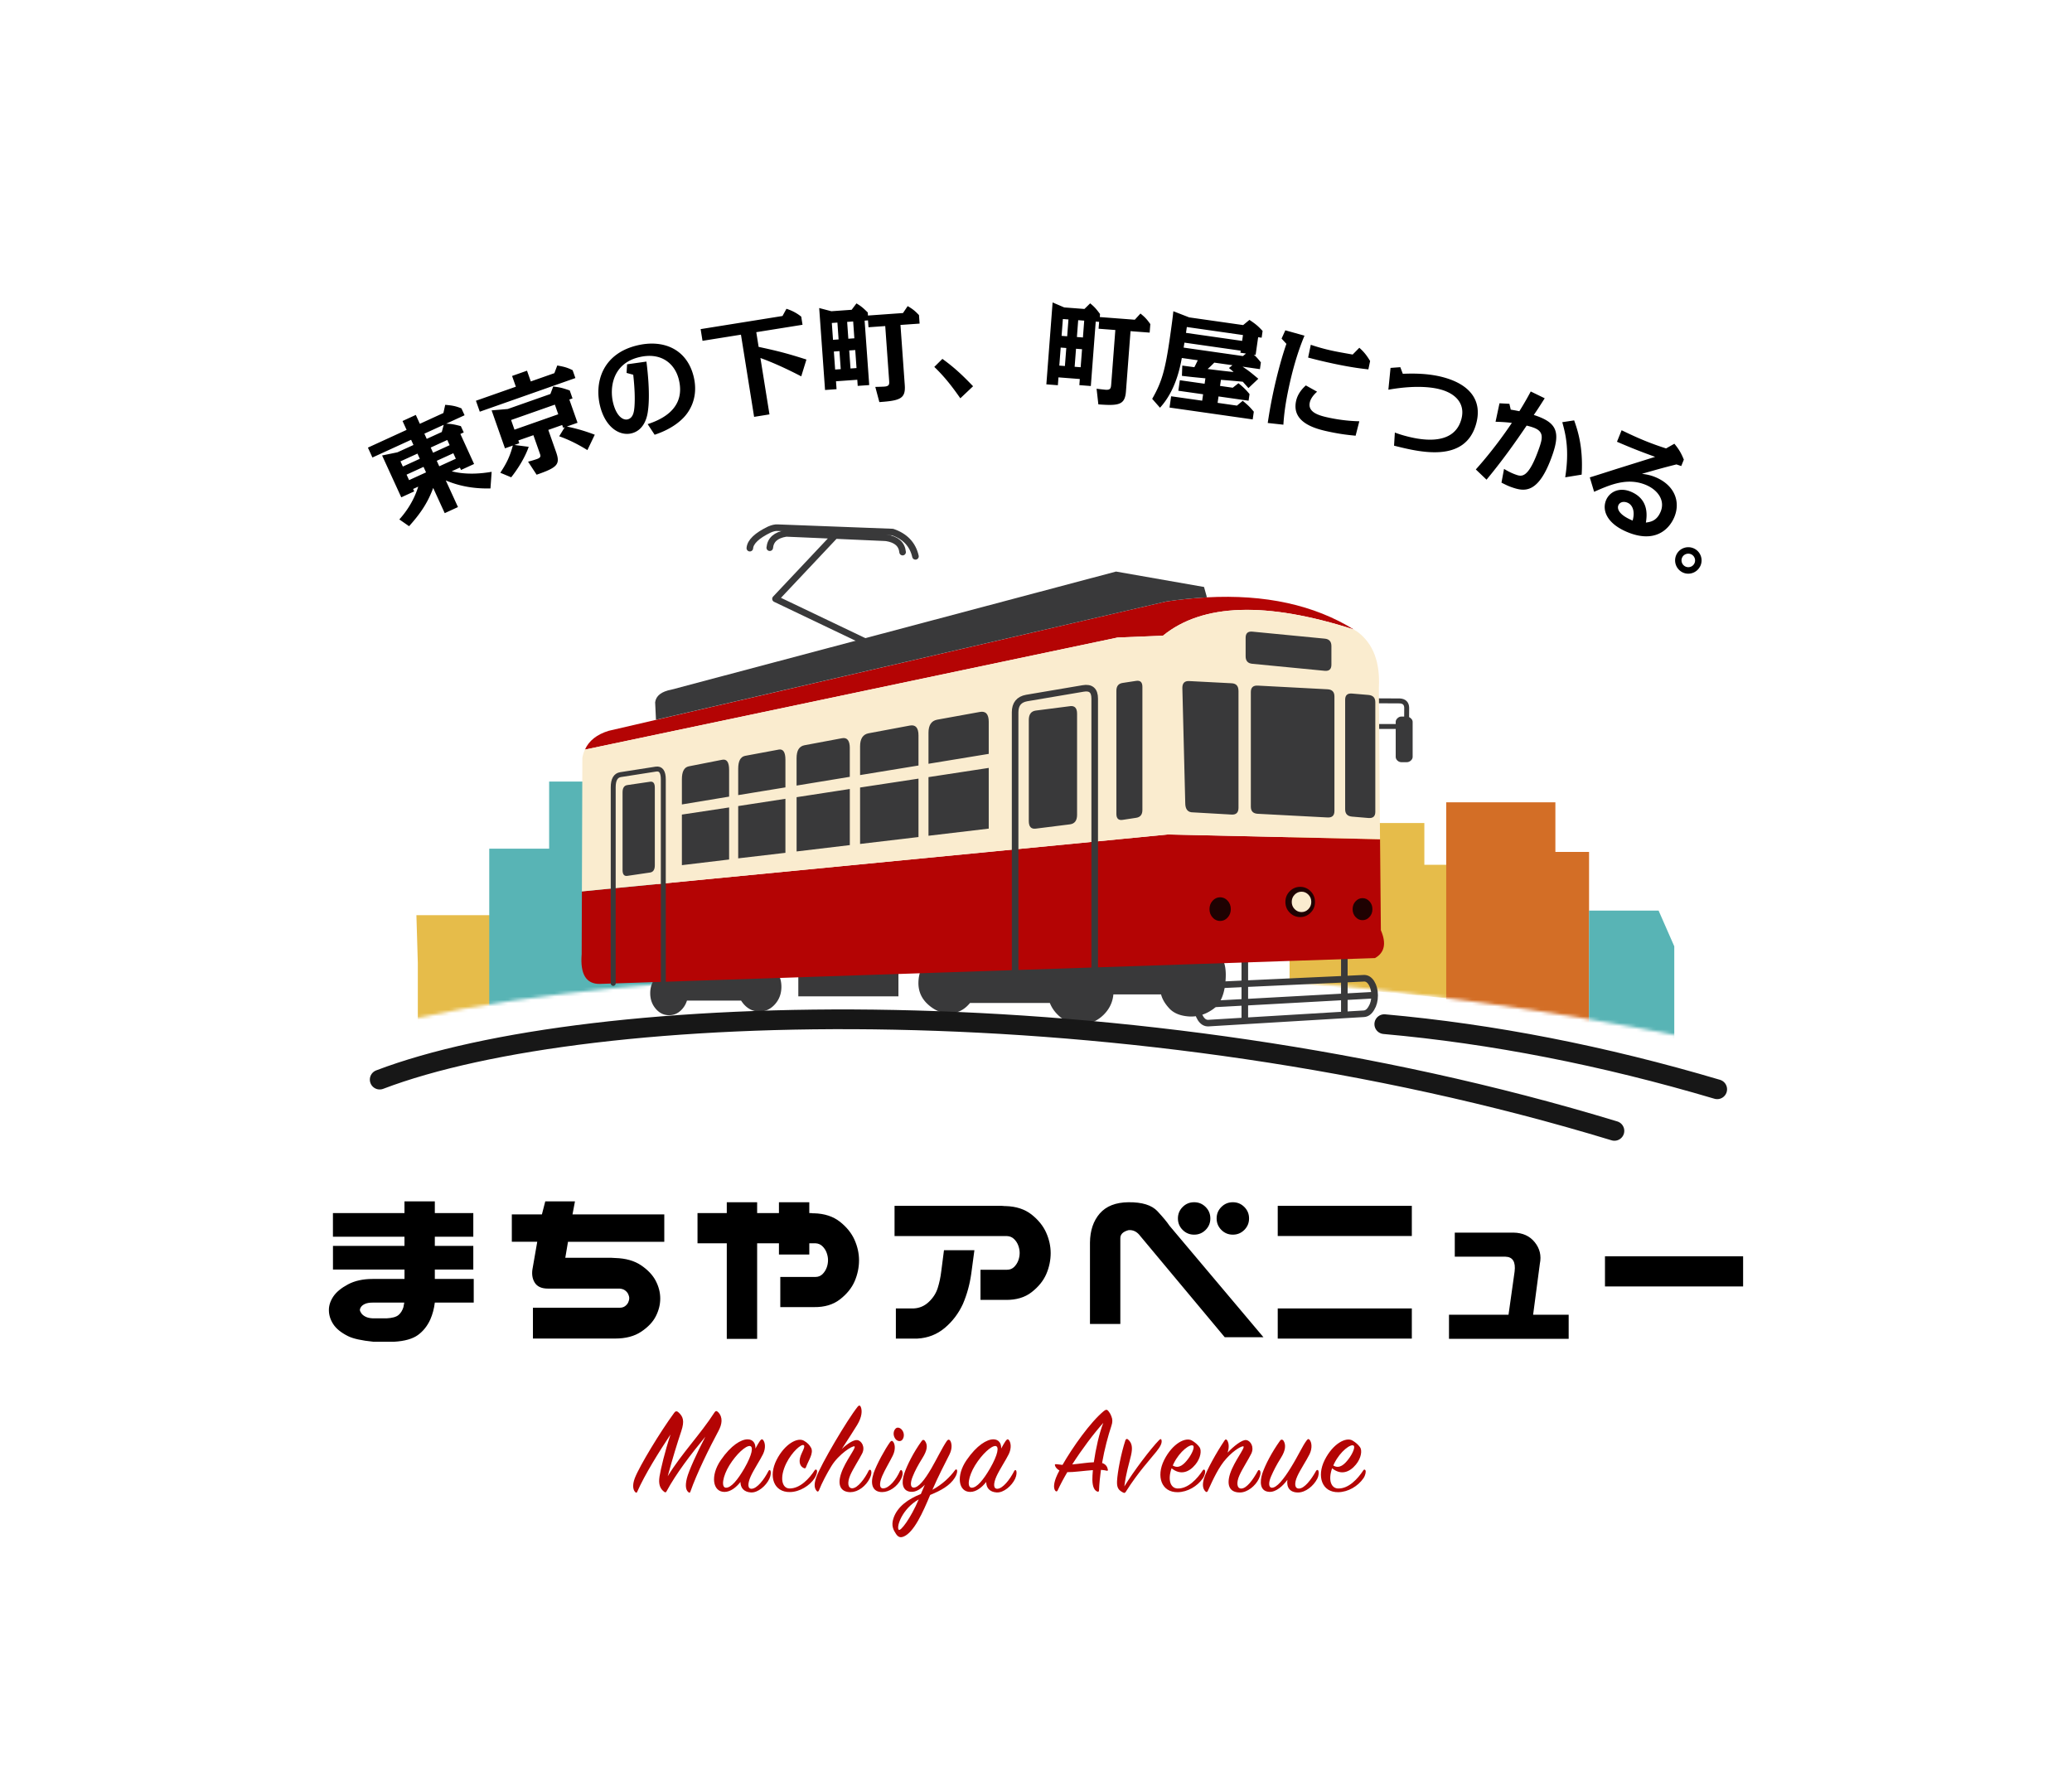 <svg xmlns="http://www.w3.org/2000/svg" id="_レイヤー_1" data-name="レイヤー_1" version="1.1" viewBox="0 0 630 537"><defs><style>.st2,.st3{fill:none;stroke-linecap:round;stroke-linejoin:round}.st5{fill:#e6bc4a}.st7{fill:#b40404}.st2,.st3{stroke-width:2px;stroke:#39393a}.st3{stroke-width:1.5px}.st8{fill:#faeccf}.st9{fill:#58b4b5}.st10{fill:#39393a}</style><mask id="mask" width="441.3" height="115.58" x="100" y="207.54" maskUnits="userSpaceOnUse"><path id="mask0_77_470" d="M100 316.82c64.44-21.71 179.67-21.71 226.6-21.71s135.54 7.71 214.7 26.56V207.55H100v109.27Z" style="fill:#d9d9d9"/></mask></defs><g style="mask:url(#mask)"><path d="M126.62 278.29h24.94v31.66l-24.52 3.36v-20.45l-.43-14.57Z" class="st5"/><path d="M166.97 237.66h32.92v68.65h-51.13v-48.24h18.21v-20.41Z" class="st9"/><path d="M392.1 250.27h40.98v12.7h20.66v41.94l-61.64-6.03v-48.6Z" class="st5"/><path d="M439.73 243.97h33.19v15.09h10.24v52.16h-43.43v-67.25Z" style="fill:#d36e26"/><path d="M483.16 276.89h21.14l4.77 10.87v35.36l-25.92-4.31v-41.92Z" class="st9"/></g><path d="M149.12 148.53c-3.57.06-8.32-.22-13.58-2.44l3.71 8.1-4.03 1.85-3.51-7.67c-1.73 4.86-4.39 8.36-7.33 11.64l-2.96-2.06c.99-1.11 4.13-4.68 5.74-9.97l-1.55.71.34.73-3.94 1.81-5.83-12.73 4.66-.96 4.88-2.23-.72-1.58-11.76 5.39-1.37-3.01 11.76-5.39-1.23-2.7 4.03-1.85 1.23 2.7 7.16-3.28.55-2.49c1.95.18 3.08.32 4.93 1.08l.96 2.09-5.58 2.56c1.68.07 2.57.25 4.45.75l.88 1.91-1.03.47 4.17 9.13-3.97 1.82-.34-.73-2.49 1.13c4.54 1.18 9.32.65 12.14.16l-.36 5.04Zm-21.47-9.02-.72-1.58-5.16 2.36.72 1.58 5.16-2.36Zm1.89 4.13-.76-1.67-5.16 2.36.76 1.67 5.16-2.36Zm5.37-14.46-5.88 2.69.72 1.58 4.58-2.09.58-2.17Zm-3.95 6.91.72 1.58 5.04-2.3-.72-1.58-5.04 2.3Zm1.84 4.03.76 1.67 5.04-2.3-.76-1.67-5.04 2.3Zm22.91-25.8 4.53-1.6 1.15 3.27 7.17-2.52.88-2.33c2 .36 2.96.58 4.67 1.43l.84 2.39-29.07 10.23-1.17-3.33 12.14-4.27-1.15-3.27Zm6.45 18.02-4.56 1.6.3.85-1.48.52 4.34.56c-1.2 3.43-3.44 6.9-5.33 9.27l-3.31-1.38c1.89-2.86 2.89-4.87 3.81-8.27l-2.39.84-4.06-11.54 4.91-.42 12.96-4.56.86-2.28c2.18.26 2.93.49 5.02 1.2l.85 2.42-.97.34 2.49 7.07-3.24 1.14c3.32.71 5.78 1.46 8.48 2.49l-2.24 4.68c-2.7-1.67-5.55-3.14-8.58-4.2l1.68-2.75-.47.17-.3-.85-4.22 1.49 2.35 6.67c1.33 3.78.53 4.73-5.9 6.95l-2.6-3.96c.65-.16 1.77-.48 2.72-.81 1.26-.44 1.1-.99.9-1.56l-2-5.69h-.01Zm-6.76-4.62 1.03 2.93 13.31-4.68-1.03-2.93-13.31 4.68Zm41.53 1.25c3.62-1.19 11.78-4.43 9.45-13.64-1.21-4.78-5.39-8.41-12.25-6.67-8.05 2.04-8.8 9.52-7.69 13.92 1.02 4.04 3.03 5.29 4.41 4.94 1.72-.43 1.93-2.45 2.05-3.72.22-2.63.06-6.03-.36-9.85l-2.03-.55.16-2.62 5.88-.83c1.14 9 .68 13.41.47 14.91-.14 1.2-.79 5.84-4.96 6.9-3.59.91-7.93-1.71-9.58-8.2-1.81-7.18.63-15.84 10.98-18.46 8.15-2.06 15.32 1.01 17.41 9.25 1.8 7.11-1.85 11.44-3.05 12.67-3.05 3.18-7.21 4.65-8.77 5.18l-2.12-3.22Zm33.74-23.49c5.77 1.24 8.62 1.96 14.53 3.85l-1.58 5.11c-1.95-1.01-7.21-3.71-12.41-5.58l2.75 17.15-4.67.75-4-24.99-11.69 1.87-.57-3.56 24.89-3.99 1.2-2.19c2.23.69 3.77 1.79 4.5 2.39l.39 2.47-14.06 2.25.71 4.45Zm23.52 10.46.17 2.4-3.5.25-1.78-24.92 3.71.97 6.16-.44 1.46-1.94c1.54.92 2.07 1.42 3.44 2.76l.06.93 10.65-.76 1.42-2.11c1.57.92 2.17 1.41 3.44 2.73l.19 2.59-5.82.41 1.31 18.33c.29 4.09-1.44 4.69-7.73 5.13l-1.23-4.62c1.23-.02 2.37-.07 2.7-.09 1.6-.11 1.59-.71 1.5-1.91l-1.18-16.5-5.09.36-.15-2.09-1.03.08 1.4 19.59-3.5.25-.13-1.86-6.49.46Zm.43-17.85-1.7.12.36 5.12 1.7-.12-.36-5.12Zm.62 8.68-1.7.12.39 5.48 1.7-.12-.39-5.48Zm2.7-3.77 1.83-.13-.36-5.12-1.83.13.36 5.12Zm.66 9.05 1.83-.13-.39-5.48-1.83.13.39 5.48Zm33.4 9.07c-2.37-3.39-4.68-6.44-7.92-9.55l2.46-2.44c3.94 2.84 6.49 5.37 9.33 8.32l-3.87 3.66Zm29.83-6.38-.18 2.4-3.5-.27 1.9-24.9 3.53 1.51 6.15.47 1.74-1.71c1.39 1.14 1.84 1.71 3 3.24l-.07.93 10.64.81 1.72-1.88c1.41 1.14 1.94 1.72 3 3.21l-.2 2.59-5.82-.44-1.39 18.32c-.31 4.09-2.11 4.42-8.39 3.94l-.54-4.76c1.23.16 2.35.28 2.68.31 1.6.12 1.67-.48 1.77-1.67l1.25-16.49-5.09-.39.16-2.09-1.03-.08-1.49 19.59-3.49-.27.14-1.86-6.49-.5Zm2.38-8.92-1.7-.13-.42 5.48 1.7.13.42-5.48Zm.66-8.68-1.7-.13-.39 5.12 1.7.13.39-5.12Zm1.88 14.39 1.83.14.42-5.48-1.83-.14-.42 5.48Zm.69-9.05 1.83.14.39-5.12-1.83-.14-.39 5.12Zm55.64 9.77-5.28-.76c1.97 1.32 2.27 1.57 4.8 3.68l-3 2.84-1.72-1.93c-1.06-.12-5.72-.51-6.65-.58l-.27 1.85 3.86.55 1.74-1.37c1.45 1.18 2.22 1.9 3.37 3.31l-.29 2.01-9.14-1.3-.28 1.95 5.88.84 1.76-1.46c1.56 1.3 2.13 1.82 3.37 3.31l-.34 2.35-25.29-3.61.49-3.43 9.44 1.34.28-1.95-7.53-1.07.46-3.2 7.53 1.07.24-1.65c-3.72-.36-4.15-.39-7.14-.75l.11-3.12c.5.07 2.88.38 3.67.49.32-.6.47-.91 1.04-2.11l-4.85-.69c-.59 3.18-1.97 10.02-6.64 15.12l-2.37-2.7c2.91-5.08 3.96-8.63 5.43-18.9.64-4.53.85-6.18 1-7.74l4.82 1.87 16.41 2.34 1.91-1.58c1.79 1.2 2.54 1.78 4 3.37l-.29 2.05-1.06-.15-.77 5.38-.56-.08c.75.64 1.24 1.22 2.16 2.36l-.29 2.05Zm-4.21-4.74-1.72-.25.09-.63-17.1-2.44c-.03.2-.21 1.25-.25 1.51l18.02 2.57.95-.77Zm-18.01-8.07-.25 1.78 17.07 2.44.25-1.78-17.07-2.44Zm8.35 10.83c-1.26 1.27-1.41 1.38-2.02 1.93 3.27.43 6.23.76 7.89.92-.41-.4-.66-.6-1.41-1.21l1.06-.86-5.51-.78Zm27.43-8.21c-2.19 5.23-3.71 10.74-4.88 16.29-.74 3.52-1.32 7.08-1.54 10.79l-4.76-.52c.29-1.88.7-4.66 1.59-8.9 1.17-5.58 2.78-11.48 4.09-15.16l-1.47-1.6 1.14-2.52 5.83 1.63Zm15.54 30.43c-2.07-.2-4.31-.43-7.64-1.12-3.78-.79-11.92-2.49-10.47-9.38.54-2.58 2.35-4.21 2.98-4.79l3.42 1.91c-.75.66-1.93 1.88-2.23 3.31-.64 3.03 2.91 3.99 6.05 4.64 4.41.92 7.76 1.01 9.02 1.04l-1.13 4.4Zm1.13-26.74c1.46 1.3 2.24 2.31 3.28 4.03l-.53 2.54c-1.73-.19-4.8-.53-10.11-1.64-4.17-.88-6.5-1.5-8.21-1.95l.81-3.89c3.22 1.08 5.49 1.59 6.86 1.88 1.7.36 4.39.82 5.87 1.09l2.03-2.06Zm13.22 7.91c2.44-.08 7.54-.27 12.5 1.11 8.1 2.24 11.71 7.19 9.8 14.1-3.35 12.08-17.22 8.59-24.96 6.65l.24-3.99c.78.29 1.73.62 2.89.94 3.6.99 14.89 3.81 17.32-4.96 1.28-4.63-1.58-7.78-6.28-9.07-1.32-.36-6.26-1.63-15.9.06l.66-6.63 2.97-.22.76 2.01Zm43.14 7.46c-2.17 3.41-2.3 3.58-3.31 5.06 6.54 2.13 8.27 4.67 5.69 12.07-4.22 12.16-8.59 11.24-12.44 9.9-.91-.32-1.46-.57-3.08-1.39l.78-4.17c.91.53 2.12 1.23 3.63 1.75 1.7.59 3.78 1.31 7.1-8.23 1.05-3.03 1.38-4.99-1.9-6.13-.82-.29-1.41-.42-1.95-.57-2.88 4.22-6.73 9.84-12.2 16.45l-3.26-3.11c6.11-6.81 10.5-13.48 10.96-14.16-.78-.09-2.34-.28-4.96-.34l1.2-5.62 3.01.16.41 1.77c1 .17 1.13.18 2.62.48 1.78-2.88 2.75-4.66 3.46-6l4.26 2.07Zm6.24 24.02c1.35-8.57.06-13.29-.89-16.76l3.61-.55c.96 2.73 2.8 7.89 2.28 16.5l-5.01.81Zm7.45.03c1.44-.41 7.78-2.47 9.07-2.86 1.72-.54 9.26-2.89 10.82-3.39-3.71-1.35-6.46-2.37-11.6-4.59l1.41-3.5c1.81.87 4.03 1.93 6.07 2.78 3.07 1.3 5.51 2.12 7.45 2.75l2.52-1.43c1.39 1.67 2.1 2.91 2.88 4.84l-.79 1.95c-.22-.09-1.27-.43-1.45-.5-2.96.74-4.95 1.27-10.51 2.86 1.2.15 2.59.37 4.19 1.05 5.83 2.47 7.61 7.53 5.64 12.17-1.67 3.93-6.12 7.95-14.38 4.45-6.08-2.57-7.65-6.57-6.33-9.7 1.04-2.46 3.99-4.03 7.58-2.51 5.59 2.37 4.79 7.5 4.51 9.37 1.39-.21 3.27-.46 4.46-3.26 1.49-3.5-.87-6.67-4.4-8.17-5.68-2.4-11.03-.04-15.8 2.07l-1.32-4.4Zm11.51 7.7c-1.29-.55-2.42-.12-2.79.77-.12.27-1.03 2.42 4.33 4.66.83-2.98-.13-4.83-1.54-5.43Zm22.04 19.39c-1.02 1.97-3.45 2.76-5.41 1.74a4.05 4.05 0 0 1-1.73-5.44c1.03-1.99 3.47-2.72 5.43-1.71a4.013 4.013 0 0 1 1.72 5.41Zm-5.41-2.8c-.52 1.01-.11 2.26.9 2.78s2.25.13 2.77-.88.11-2.26-.88-2.77c-.99-.51-2.26-.15-2.79.87Z"/><path d="m417.64 213.1 7.99.04c1.33.08 2.03.76 2.08 2.03l-.02 3.22m-11.06 2.52H425" class="st3"/><path d="M427.7 217.89h-1.54c-.49 0-.91.18-1.26.53-.35.33-.53.7-.53 1.12v10.58c0 .44.18.83.53 1.16s.77.49 1.26.49h1.54c.47 0 .89-.16 1.26-.49s.56-.71.56-1.16v-10.58c0-.42-.19-.79-.56-1.12-.33-.3-.71-.48-1.16-.53h-.11Zm-224.26 75.06v2.38c-1.59 0-2.94.65-4.06 1.96-1.12 1.31-1.68 2.89-1.68 4.73s.56 3.42 1.68 4.73c1.12 1.31 2.47 1.96 4.06 1.96s2.94-.65 4.06-1.96a6.77 6.77 0 0 0 1.37-2.49h16.46c.25.39.53.76.84 1.12 1.31 1.47 2.89 2.21 4.73 2.21s3.42-.74 4.73-2.21 1.96-3.24 1.96-5.32-.65-3.85-1.96-5.32c-1.31-1.47-2.89-2.21-4.73-2.21-.68 0-1.32.09-1.93.28-.11.05-.23.1-.35.14h-25.18Zm123.21-1.68c-.1.02-.2.04-.32.07l-31.66-.07c-1.67-1.87-3.67-2.8-6.02-2.8s-4.52.98-6.41 2.94c-1.87 1.98-2.86 4.34-2.98 7.07-.12 2.73.82 5.02 2.8 6.86 2.01 1.86 4.2 2.8 6.58 2.8s4.41-.97 6.09-2.91c.07-.08.14-.16.21-.25h24.27c.5 1.28 1.27 2.45 2.31 3.5 1.96 1.98 4.32 2.98 7.07 2.98s5.11-.99 7.07-2.98c1.7-1.72 2.65-3.75 2.87-6.09h14.5c.35 1.4 1.18 2.82 2.49 4.24 1.33 1.44 3.29 2.26 5.88 2.45 2.61.19 5.09-.55 7.43-2.21 2.35-1.65 3.64-4.8 3.85-9.46.23-4.66-1.18-7.54-4.24-8.65-3.03-1.1-5.7-1.27-8.02-.53-1.44.48-2.71 1.18-3.82 2.1h-23.96v1.58c-1.24-.56-2.6-.84-4.06-.84-.67 0-1.32.06-1.96.18Zm-53.48 3.71h-30.44v7.99h30.44v-7.99Z" class="st10"/><path d="M408.75 288.08v9.67m0 0 5.92-.28c.91-.05 1.68.42 2.31 1.4.64 1.03.97 2.28.98 3.73v.13c0 1.49-.33 2.77-.98 3.82-.63 1.1-1.4 1.67-2.31 1.72l-5.92.35-30.26 1.82-11.07.67c-.93.05-1.73-.43-2.38-1.44-.63-.98-.95-2.22-.95-3.71v-.04c0-.12.01-.23.02-.35.15-1.91.66-3.35 1.51-4.31.9-1.02 2.83-1.61 5.8-1.79l7.07-.33v-10.32m30.26 8.93v5.36l-30.26 1.67m30.26-7.03-30.26 1.39v5.64m39.47-2.18-9.21.51v5.5m-30.26-3.84v5.66m0-5.66-14.38.78" class="st2"/><path d="m176.93 271.06-.07 19.09c-.49 6.07 1.34 9.09 5.5 9.04l235.71-7.85c2.93-1.65 3.52-4.48 1.79-8.48l-.25-27.67-64.58-1.44-178.1 17.3Zm190.04-89.42c-3.97.21-8.1.63-12.36 1.26l-169.55 39.33c-3.57 1.09-5.98 3-7.21 5.71l161.95-34.08 13.8-.56c12.05-9.81 31.39-10.44 58.03-1.89-12.09-7.47-26.98-10.72-44.66-9.77Z" class="st7"/><path d="m329.31 209.35-17.16 2.91c-2.33.42-3.5 1.87-3.5 4.34v41.68l24.2-2.35v-43.5c0-2.47-1.18-3.5-3.54-3.08Zm-140.62 26.2c-1.49.23-2.24 1.52-2.24 3.85v30.72l15.24-1.47v-31.63c0-2.33-.75-3.38-2.24-3.15l-10.75 1.68Zm224.16-43.36c-.4-.26-.81-.52-1.23-.77-26.65-8.55-45.99-7.92-58.03 1.89l-13.8.56-161.95 34.08c-.35.77-.61 1.6-.77 2.49l-.14 40.63 9.53-.95V239.4c0-2.33.75-3.62 2.24-3.85l10.75-1.68c1.49-.23 2.24.82 2.24 3.15v31.63l106.96-10.37V216.6c0-2.47 1.17-3.92 3.5-4.34l17.16-2.91c2.36-.42 3.54.61 3.54 3.08v43.5l22.17-2.17 64.58 1.44-.35-46.02c.43-7.77-1.71-13.43-6.41-16.99Z" class="st8"/><path d="m366.09 178.49-26.76-4.69-135.16 35.9c-3.06.58-4.71 1.86-4.97 3.85l.25 5.32 155.16-35.97c4.27-.63 8.39-1.05 12.36-1.26l-.88-3.15Z" class="st10"/><path d="M186.45 270.14V239.4c0-2.33.75-3.62 2.24-3.85l10.75-1.68c1.49-.23 2.24.82 2.24 3.15v31.64m-15.23 30.38v-28.92m15.24-1.46v29.9" class="st3"/><path d="M332.85 294.28v-81.85c0-2.47-1.18-3.5-3.54-3.08l-17.16 2.91c-2.33.42-3.5 1.87-3.5 4.34v41.68m0 36.79v-36.79" class="st2"/><path d="M300.63 251.97v-18.46l-18.32 2.8v17.83l18.32-2.17Zm-2.7-35.48-12.96 2.35c-1.77.33-2.66 1.66-2.66 3.99v9.42l18.32-3.01v-9.74c0-2.33-.9-3.34-2.7-3.01Zm27.39-1.75-10.37 1.33c-1.42.19-2.14 1.14-2.14 2.87v30.72c0 1.73.71 2.5 2.14 2.31l10.37-1.3c1.45-.19 2.17-1.16 2.17-2.91v-30.72c0-1.73-.72-2.5-2.17-2.31Zm-103.63 46.62v-15.83l-14.36 2.17v15.38l14.36-1.72Zm0-27.25c0-2.33-.7-3.36-2.1-3.08l-10.16 2c-1.4.28-2.1 1.59-2.1 3.92v7.67l14.36-2.38v-8.13Zm-30.96 4.62c-.96.14-1.44.88-1.44 2.21v23.61c0 1.33.48 1.93 1.44 1.79l6.93-1.02c.96-.14 1.44-.88 1.44-2.21V239.5c0-1.33-.48-1.93-1.44-1.79l-6.93 1.02Zm88.54 15.8v-17.76l-17.76 2.7v17.16l17.76-2.1Zm-37.06-12.12v16.5l16.18-1.93v-17.06l-16.18 2.49Zm-3.4 16.92V242.9l-14.36 2.21v15.9l14.36-1.68Zm-2.1-31.38-10.16 1.89c-1.4.28-2.1 1.59-2.1 3.92v8.02l14.36-2.35v-8.41c0-2.33-.7-3.36-2.1-3.08Zm21.68-.42c0-2.33-.79-3.35-2.38-3.05l-11.42 2.14c-.78.15-1.38.55-1.79 1.19-.4.66-.6 1.58-.6 2.77v8.3l16.18-2.66v-8.69Zm18.25-6.9-12.54 2.35c-1.73.33-2.59 1.66-2.59 3.99v8.72l17.76-2.91v-9.14c0-2.33-.88-3.34-2.63-3.01Z" class="st10"/><path d="M234.05 166.55c.23-2.4 1.87-3.85 4.9-4.34.13-.02 5.12.19 14.98.63m0 0c.99.04 2.02.09 3.1.14 3.48.14 7.46.32 11.94.53.14 0 .29.01.46.04h.11c3.03.49 4.67 1.94 4.9 4.34m-20.51-5.05-18.14 19.26 29.47 14.08" class="st2"/><path d="M341.33 207.67c-1.26.19-1.89.98-1.89 2.38v37.44c0 1.4.63 2.01 1.89 1.82l4.13-.63c1.26-.19 1.89-.98 1.89-2.38v-37.44c0-1.4-.63-2.01-1.89-1.82l-4.13.63Zm64.41 4.1c0-1.38-.7-2.1-2.1-2.17l-21.22-1.12c-1.4-.07-2.1.58-2.1 1.96v34.85c0 1.38.7 2.1 2.1 2.17l21.22 1.12c1.4.07 2.1-.58 2.1-1.96v-34.85Zm5.36-.87c-1.4-.12-2.1.5-2.1 1.86v33.34c0 1.37.7 2.1 2.1 2.22l4.97.42c1.4.12 2.1-.5 2.1-1.86v-33.34c0-1.37-.7-2.1-2.1-2.22l-4.97-.42Zm-8.33-16.7-21.98-2.13c-1.37-.13-2.05.49-2.05 1.87v5.65c0 1.38.68 2.14 2.05 2.26l21.98 2.13c1.37.13 2.05-.49 2.05-1.87v-5.65c0-1.38-.68-2.14-2.05-2.26Zm-26.21 15.85c0-1.45-.69-2.21-2.07-2.28l-12.92-.67c-1.38-.07-2.07.62-2.07 2.07l.88 35.02c0 1.93.81 2.88 2.42 2.84l11.7.67c1.38.07 2.07-.62 2.07-2.07v-35.58Z" class="st10"/><path d="M227.99 166.69c.16-1.94 2.15-3.83 5.95-5.67.98-.42 1.81-.61 2.49-.56l34.95 1.33c3.83 1.31 6.15 3.77 6.97 7.39" class="st2"/><path d="M115.45 328.29c64.21-24.46 228.27-29.2 375.42 15.59m-69.97-32.45c32.82 2.93 66.55 9.53 101.22 19.8" style="fill:none;stroke-linecap:round;stroke-linejoin:round;stroke:#171717;stroke-width:6px"/><path d="M373.27 279.01c.64-.7.96-1.55.96-2.56s-.32-1.86-.96-2.56c-.64-.7-1.39-1.04-2.28-1.04s-1.64.35-2.28 1.04c-.64.7-.96 1.55-.96 2.56s.32 1.86.96 2.56c.64.7 1.39 1.04 2.28 1.04s1.64-.35 2.28-1.04Zm25.23-1.48c.89-.89 1.33-1.98 1.33-3.26s-.44-2.37-1.33-3.26c-.89-.89-1.95-1.34-3.17-1.34s-2.28.45-3.17 1.34c-.89.89-1.33 1.98-1.33 3.26s.44 2.37 1.33 3.26c.89.89 1.95 1.34 3.17 1.34s2.28-.45 3.17-1.34Zm17.9 1.31c.6-.65.89-1.44.89-2.38s-.29-1.73-.89-2.38c-.6-.65-1.3-.97-2.12-.97s-1.53.32-2.12.97c-.6.65-.89 1.44-.89 2.38s.29 1.73.89 2.38c.6.65 1.3.97 2.12.97s1.53-.32 2.12-.97Z" style="fill:#1f0202"/><path d="M398.7 274.25c0-.87-.29-1.6-.88-2.2-.59-.6-1.28-.9-2.09-.9s-1.51.3-2.09.9c-.59.6-.88 1.34-.88 2.2s.29 1.6.88 2.2c.59.6 1.28.9 2.09.9s1.51-.3 2.09-.9c.59-.6.88-1.34.88-2.2Z" class="st8"/><path d="M101.23 378.86h21.75v-2.8h-21.75v-7.18h21.75v-3.56h9.23v3.56h11.7v7.18h-11.7v2.8h11.7v7.18h-11.7v2.87h11.83v7.18h-11.83c-.23 1.87-.69 3.58-1.37 5.13-.91 2.01-2.18 3.59-3.8 4.76-1.62 1.16-4.03 1.84-7.21 2.02h-6.29c-3.6-.36-6.18-.93-7.73-1.71-2.1-1.05-3.59-2.26-4.48-3.63-.89-1.37-1.33-2.8-1.33-4.31 0-1.41.46-2.79 1.37-4.14.91-1.34 2.4-2.56 4.45-3.66 2.05-1.09 4.54-1.64 7.45-1.64h9.72v-2.87h-21.75v-7.18Zm16.28 22.03c1.73-.09 2.94-.42 3.63-.99.69-.57 1.18-1.36 1.51-2.36.09-.41.18-.89.27-1.44h-9.65c-.87 0-1.58.11-2.16.34-.57.23-.99.53-1.27.89-.27.36-.41.71-.41 1.02 0 .23.14.55.41.96.27.41.69.76 1.27 1.06.57.29 1.29.47 2.16.51h4.24Zm38.09-31.61h9.17l1.02-3.96h9.03l-.75 3.96h27.91v8.34H172.7l-.82 4.85h13.95c.27 0 .69.02 1.23.07 3.19.09 5.81.83 7.87 2.22 2.05 1.39 3.53 2.96 4.45 4.72.91 1.76 1.37 3.54 1.37 5.37s-.44 3.61-1.33 5.37-2.37 3.33-4.45 4.72c-2.07 1.39-4.71 2.09-7.9 2.09h-25.03v-9.37h26.34c.69 0 1.24-.16 1.67-.48.43-.32.75-.69.96-1.13.2-.43.31-.88.31-1.33 0-.36-.11-.76-.31-1.2-.2-.43-.53-.81-.96-1.13-.43-.32-.99-.5-1.67-.55h-21.82c-1.91 0-3.25-.62-4-1.85s-.95-2.74-.58-4.52l1.37-7.87h-7.73v-8.34Zm56.48-.41h8.9v-3.29h9.23v3.29h6.63v-3.29h9.23v3.29h.2c.27 0 .55.02.82.07h.41c3.19.09 5.81.95 7.87 2.56 2.05 1.62 3.53 3.45 4.45 5.51.91 2.05 1.37 4.13 1.37 6.23s-.44 4.31-1.33 6.36c-.89 2.05-2.37 3.89-4.45 5.51s-4.71 2.4-7.9 2.36h-10.26v-9.17h10.67c.87 0 1.58-.29 2.16-.85.57-.57.99-1.23 1.27-1.98s.41-1.51.41-2.29c0-.73-.14-1.47-.41-2.22s-.69-1.41-1.27-1.98c-.57-.57-1.29-.88-2.16-.92h-1.85v3.42h-9.23v-3.42h-6.63v29.07h-9.23v-29.07h-8.9v-9.17Zm59.9-2.19h32.56c.27 0 .55.02.82.07h.41c3.19.09 5.81.95 7.87 2.56 2.05 1.62 3.53 3.45 4.45 5.51.91 2.05 1.37 4.13 1.37 6.23s-.44 4.31-1.33 6.36c-.89 2.05-2.37 3.89-4.45 5.51-2.07 1.62-4.71 2.4-7.9 2.36h-7.66v-9.17h8.07c.87 0 1.58-.29 2.16-.85.57-.57.99-1.23 1.27-1.98.27-.75.41-1.51.41-2.29 0-.73-.14-1.47-.41-2.22-.27-.75-.69-1.41-1.27-1.98-.57-.57-1.29-.88-2.16-.92h-34.2v-9.17Zm24.29 13.48-.96 7.18c-.46 3.24-1.3 6.29-2.53 9.17-1.32 2.87-3.16 5.3-5.51 7.28-2.35 1.98-5.12 3.07-8.31 3.25h-6.57v-9.17h5.47c1.73-.09 3.25-.75 4.55-1.98 1.3-1.23 2.2-2.63 2.7-4.21s.87-3.29 1.09-5.16l.82-6.36h9.25Zm50.53-4.18c-1-1.41-2.23-2.05-3.69-1.91-1.69.46-2.51 1.3-2.47 2.53v25.99h-9.23v-24.76c.04-3.65 1.04-6.59 2.98-8.83 1.94-2.23 4.85-3.38 8.72-3.42 4.15-.04 7.09.87 8.83 2.74 1.73 1.87 2.94 3.33 3.63 4.38l28.59 33.93h-11.77l-25.58-30.65Zm11.35-5.47c0-1.37.48-2.53 1.44-3.49s2.12-1.44 3.49-1.44 2.53.48 3.49 1.44c.96.96 1.44 2.12 1.44 3.49s-.48 2.53-1.44 3.49-2.12 1.44-3.49 1.44-2.53-.48-3.49-1.44c-.96-.96-1.44-2.12-1.44-3.49Zm11.77 0c0-1.37.48-2.53 1.44-3.49.96-.96 2.12-1.44 3.49-1.44s2.53.48 3.49 1.44 1.44 2.12 1.44 3.49-.48 2.53-1.44 3.49c-.96.96-2.12 1.44-3.49 1.44s-2.53-.48-3.49-1.44-1.44-2.12-1.44-3.49Zm18.58-3.83h40.77v9.17H388.5v-9.17Zm0 31.19h40.77v9.17H388.5v-9.17Zm52.04 1.92h18.13l1.85-13.13c.36-2.96-.57-4.47-2.8-4.52h-15.39v-7.32h17.86c2.78.05 4.94 1.02 6.47 2.94 1.53 1.91 2.04 4.08 1.54 6.5l-2.05 15.53h10.81v7.32h-36.39v-7.32h-.01ZM488 382.01h42v9.17h-42v-9.17Z"/><path d="M193.77 453.6c-.15.39-.39.39-.66.08-.55-.58-.97-1.91-.08-4.24 1.44-3.69 7.74-14.08 11.94-19.8.35-.5.74-.66 1.25-.23 1.52 1.32 1.95 2.68.93 5.76-1.25 3.73-2.65 8.29-4.13 13.73 4.24-6.92 9.92-12.72 14.2-19.37.35-.55.66-.58 1.13-.12 1.56 1.6 1.16 3.73.12 5.68-2.72 5.06-6.61 12.91-8.56 18.51-.15.39-.31.39-.62.12-.62-.5-1.09-1.67-.43-4.24.58-2.3 3.08-7.74 5.6-12.6-4.43 5.37-8.95 11.32-11.75 16.53-.2.39-.39.5-.7.27-1.28-.93-1.87-2.3-1.48-4.71.35-2.21 1.63-7.59 3.34-12.76-3.46 5.21-7.82 12.17-10.11 17.39Zm37.33-15.48c.35-.5.66-.58.93-.23.58.7.9 2.37-.04 4.31-.85 1.75-2.8 4.67-3.73 6.73-.97 2.18-1.01 3.85.31 3.78 1.6-.08 3.73-2.72 5.09-5.41.2-.35.47-.39.62-.04.15.35.15 1.32-.35 2.41-1.01 2.14-3.46 4.28-5.6 4.16-2.1-.12-3.19-1.36-3.19-3.19-1.25 1.6-3 3.03-4.86 3.03-3.61 0-4.36-4.94-1.13-9.65 3.15-4.59 6.22-6.34 8.17-6.34 1.67 0 2.45 1.28 2.37 2.8.5-.93.97-1.75 1.4-2.37Zm-3.11 1.59c-1.25-.12-4.08 2.41-6.22 5.87-2.06 3.35-2.56 6.77-1.05 6.81 1.6.04 3.61-2.45 5.6-5.87 2.45-4.28 2.8-6.69 1.67-6.81Zm18.63.55c.82 1.63-.74 3.7-1.52 5.79-.15.47-.31.58-.82.31-.93-.47-1.48-1.63-.93-3.38.43-1.4 1.6-3.08 1.05-3.5-.66-.55-3.58 1.95-5.33 5.48-2.14 4.39-1.32 7.62.97 7.66 3.26.04 6.07-3.08 7.66-5.52.2-.31.55-.35.7.04.12.31-.04 1.28-.7 2.33-1.48 2.3-4.55 4.2-7.51 4.24-4.94.08-6.61-4.74-4.08-9.76 2.49-4.9 6.42-7 8.36-5.83 1.05.62 1.67 1.25 2.14 2.14Zm12.06 13.49c-3.27 0-4.08-2.37-2.91-5.76 1.28-3.78 4.67-7.82 4.04-8.17-.55-.31-4.78 2.33-7.04 6.03-1.4 2.3-2.84 5.02-3.78 7.39-.15.35-.43.43-.66.15-.62-.7-.97-1.79-.15-4.13 1.36-3.89 9.45-17.58 12.6-21.51.35-.47.74-.43.93.04.5 1.13.39 3.08-1.09 5.52-.93 1.56-3 4.71-4.67 7.31 1.6-1.56 3.61-2.84 4.67-2.72 1.32.15 2.53 2.1 1.52 4.08-.85 1.71-2.72 4.55-3.61 6.57-.97 2.26-.78 4.08.66 4.01 1.6-.08 3.73-2.88 4.94-5.37.15-.35.55-.35.7-.04.2.43.2 1.25-.39 2.41-1.09 2.21-3.46 4.16-5.76 4.16Zm6.92-5.72c.97-2.84 3.54-7.43 4.98-9.45.35-.47.62-.58.93-.23.58.62.9 2.3-.04 4.24-.82 1.71-2.45 4.36-3.26 6.3-.93 2.26-.85 3.78.39 3.7 1.75-.08 3.89-2.65 5.06-5.33.2-.35.47-.31.62 0 .31.62.2 1.44-.27 2.41-1.17 2.41-3.61 4.05-5.79 4.05-2.96 0-3.69-2.49-2.61-5.68Zm8.67-10.14c-.5.55-1.6.43-2.18-.58-.62-1.05-.43-2.21.2-2.88.62-.66 1.75-.2 2.26.85.5 1.01.23 2.06-.27 2.61Zm8.56 16.68c-2.18 5.21-4.94 11.47-8.17 12.72-.74.27-1.48.27-2.21-.82-.78-1.17-1.56-2.53-.78-4.82 1.17-3.5 4.48-5.83 8.32-7.35.39-.9.78-1.87 1.2-2.8-1.2 1.25-2.68 2.26-4.24 2.14-2.8-.23-2.88-3.08-1.98-5.64.85-2.49 2.76-6.34 5.29-9.84.31-.43.7-.39.97 0 .93 1.25.7 2.88-.74 5.17-1.4 2.26-2.26 3.85-2.99 5.68-.78 1.91-.7 3.26.2 3.34 1.52.12 3.46-2.37 5.44-5.76 1.67-2.88 3.35-6.38 4.71-8.36.35-.5.62-.58.97-.27.55.7.85 2.37-.15 4.36-1.16 2.26-3.54 6.92-5.17 10.7 3.03-1.63 5.33-3.85 6.89-5.99.2-.27.55-.31.62.08.08.35-.04 1.25-.7 2.26-1.52 2.41-4.24 3.89-7.47 5.21h-.01Zm-9.6 10.58c.5.74 3.69-3.5 6.11-9.22-5.06 2.91-6.81 8.24-6.11 9.22Zm32.59-27.03c.35-.5.66-.58.93-.23.58.7.9 2.37-.04 4.31-.85 1.75-2.8 4.67-3.73 6.73-.97 2.18-1.01 3.85.31 3.78 1.6-.08 3.73-2.72 5.09-5.41.2-.35.47-.39.62-.04.15.35.15 1.32-.35 2.41-1.01 2.14-3.46 4.28-5.6 4.16-2.1-.12-3.19-1.36-3.19-3.19-1.25 1.6-3 3.03-4.86 3.03-3.61 0-4.36-4.94-1.13-9.65 3.15-4.59 6.22-6.34 8.17-6.34 1.67 0 2.45 1.28 2.37 2.8.5-.93.97-1.75 1.4-2.37Zm-3.12 1.59c-1.25-.12-4.08 2.41-6.22 5.87-2.06 3.35-2.56 6.77-1.05 6.81 1.6.04 3.61-2.45 5.6-5.87 2.45-4.28 2.8-6.69 1.67-6.81Zm21.83 7.93c-1.17 1.98-2.18 3.89-2.96 5.6-.15.35-.5.35-.7.08-.47-.62-.62-1.79.2-3.96.23-.58.58-1.36 1.05-2.21-.85-.47-1.17-1.05-1.28-1.32-.2-.5-.12-.66.47-.58.55.08 1.13.15 1.75.2 3.03-5.29 8.44-12.99 12.57-16.38.62-.5 1.01-.5 1.4.04.39.55.5.62.9 1.6.39.93.35 1.79 0 2.84-1.01 3.08-2.1 7.04-2.84 11.32 1.16.39 1.6 1.17 1.75 1.98.08.35-.08.47-.43.35-.47-.12-1.01-.2-1.67-.23-.27 2.02-.5 4.16-.58 6.22 0 .39-.23.5-.58.35-.78-.35-1.4-1.32-1.44-3.54 0-.78.04-1.79.15-2.96-2.76.2-5.91.66-7.74.62h-.01Zm8.05-2.99c.58-4.05 1.67-8.95 2.88-11.98-2.96 3.31-6.49 8.01-9.45 12.64 2.37-.2 4.74-.62 6.57-.66Zm19.87-6.76c.43-.43.66-.35.74.15.12.82-.35 1.83-1.6 3.38-1.95 2.45-5.48 6.19-9.22 12.1-.2.31-.39.58-.78.39-1.52-.74-2.06-1.52-1.95-3.58.15-2.72 1.2-8.29 2.53-12.33.15-.43.47-.58.78-.31 1.28 1.09 1.48 2.53.93 4.9-.7 3-1.48 5.18-2.02 9.41 2.76-4.55 7.94-11.4 10.58-14.11Zm5.53 14.73c3.23.15 6.07-2.96 7.74-5.52.2-.31.5-.31.66.04.15.31.04 1.4-.66 2.41-1.63 2.37-4.63 4.16-7.62 4.2-4.94.08-6.65-4.78-4.13-9.8 2.53-5.02 6.49-7.04 8.44-5.91.97.58 1.67 1.17 2.3 2.02.7.93.39 3.31-1.25 5.29-1.91 2.33-4.51 3.34-7.24 1.13-1.25 3.58-.31 6.03 1.75 6.14Zm3.23-8.94c1.25-1.63 2.1-3.66 1.56-4.08-.82-.66-4.05 1.67-5.88 5.37-.12.23-.23.47-.31.66 1.91 1.2 3.5-.47 4.63-1.95Zm17.73-5.79c1.28.2 2.49 2.1 1.52 4.13-.82 1.71-2.72 4.59-3.61 6.61-1.01 2.26-.78 4.08.62 4.01 1.6-.08 3.5-2.64 4.98-5.37.2-.35.47-.35.66-.04.27.43.2 1.32-.35 2.45-1.05 2.18-3.5 4.16-5.76 4.16-3.31 0-4.08-2.41-2.96-5.79 1.28-3.81 4.71-7.94 4.01-8.24-.39-.15-2.65.93-5.13 3.66-2.3 2.49-4.01 6.22-5.68 9.88-.15.35-.39.5-.74.15-.78-.78-1.01-2.06-.39-4.01.78-2.45 3.78-7.86 6.22-11.47.27-.43.58-.39.82 0 .58.97.55 2.3.12 3.69 1.75-1.87 4.39-4.01 5.68-3.81Zm6.88 15.75c-2.76-.2-2.84-3.08-1.98-5.64s2.84-6.38 5.37-9.92c.31-.43.7-.39 1.01-.04.85 1.28.66 3.03-.74 5.25-1.44 2.3-2.21 3.85-3.03 5.72-.82 1.91-.7 3.31.2 3.38 1.52.12 3.66-2.61 5.76-5.99 2.45-3.96 3.58-6.65 4.83-8.32.39-.55.66-.62.97-.23.58.7.9 2.41-.04 4.36-.85 1.75-2.8 4.67-3.7 6.65-1.01 2.21-.86 3.85.55 3.78 1.63-.08 3.62-2.64 5.14-5.37.2-.35.55-.39.7-.04.15.31.2 1.36-.35 2.45-1.13 2.18-3.54 4.16-5.84 4.16-2.53 0-3.54-1.6-3.23-3.85-1.36 1.83-3.43 3.81-5.6 3.66Zm20.97-1.02c3.23.15 6.07-2.96 7.74-5.52.2-.31.5-.31.66.04.15.31.04 1.4-.66 2.41-1.63 2.37-4.63 4.16-7.62 4.2-4.94.08-6.65-4.78-4.13-9.8 2.53-5.02 6.49-7.04 8.44-5.91.97.58 1.67 1.17 2.3 2.02.7.93.39 3.31-1.25 5.29-1.91 2.33-4.51 3.34-7.24 1.13-1.25 3.58-.31 6.03 1.75 6.14Zm3.23-8.94c1.25-1.63 2.1-3.66 1.56-4.08-.82-.66-4.05 1.67-5.88 5.37-.12.23-.23.47-.31.66 1.91 1.2 3.5-.47 4.63-1.95Z" class="st7"/></svg>